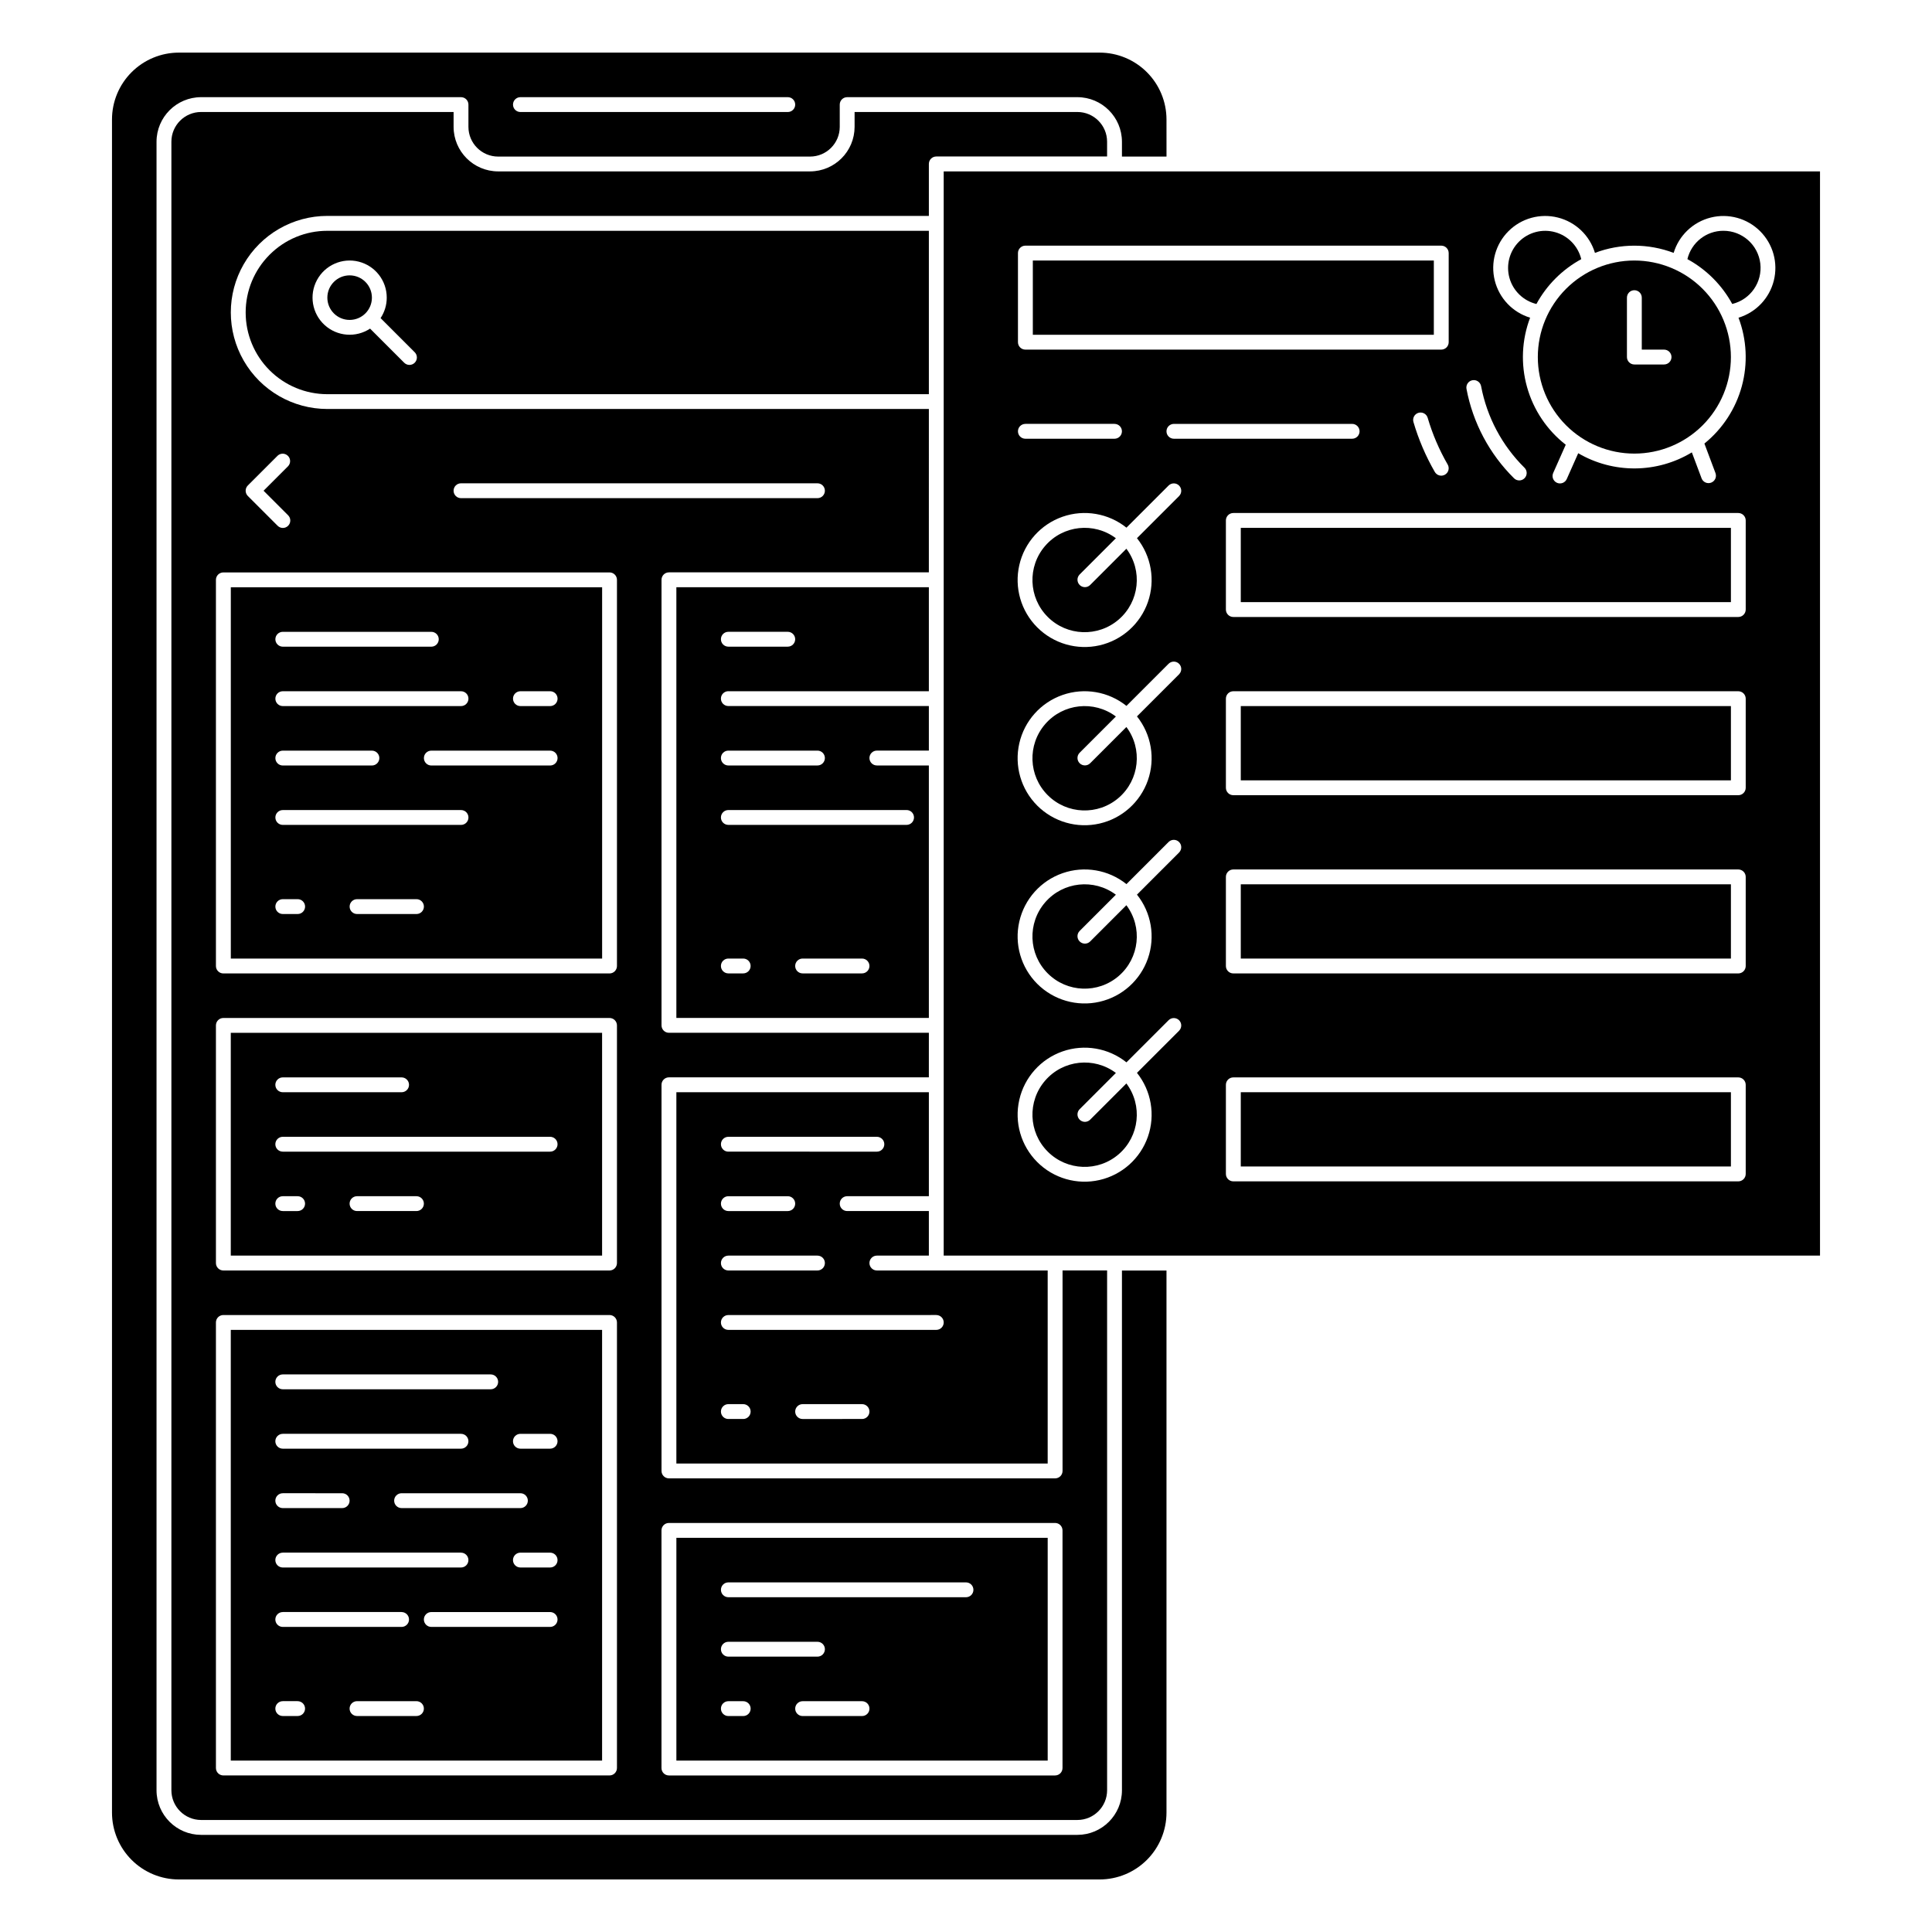 <?xml version="1.0" encoding="UTF-8"?>
<!-- Uploaded to: ICON Repo, www.iconrepo.com, Generator: ICON Repo Mixer Tools -->
<svg fill="#000000" width="800px" height="800px" version="1.1" viewBox="144 144 512 512" xmlns="http://www.w3.org/2000/svg">
 <g>
  <path d="m421.65 551.54h-98.402v59.039h98.402zm-80.688 47.23h-3.938c-1.09 0-1.969-0.879-1.969-1.965 0-1.09 0.879-1.969 1.969-1.969h3.938-0.004c1.09 0 1.969 0.879 1.969 1.969 0 1.086-0.879 1.965-1.969 1.965zm-5.902-17.711h-0.004c0-1.086 0.879-1.969 1.969-1.969h23.617-0.004c1.09 0 1.969 0.883 1.969 1.969 0 1.086-0.879 1.969-1.969 1.969h-23.613c-1.09 0-1.969-0.883-1.969-1.969zm37.391 17.711h-15.746c-1.086 0-1.969-0.879-1.969-1.965 0-1.09 0.883-1.969 1.969-1.969h15.742c1.09 0 1.969 0.879 1.969 1.969 0 1.086-0.879 1.965-1.969 1.965zm27.551-31.488h-62.977c-1.09 0-1.969-0.879-1.969-1.965 0-1.09 0.879-1.969 1.969-1.969h62.977c1.086 0 1.965 0.879 1.965 1.969 0 1.086-0.879 1.965-1.965 1.965z"/>
  <path d="m417.71 213.04h106.27v19.68h-106.27z"/>
  <path d="m303.57 299.63h-98.402v98.402h98.402zm-84.625 11.809h39.359c1.09 0 1.969 0.883 1.969 1.969s-0.879 1.969-1.969 1.969h-39.359c-1.086 0-1.969-0.883-1.969-1.969s0.883-1.969 1.969-1.969zm0 15.742h47.23l0.004 0.004c1.086 0 1.965 0.879 1.965 1.965 0 1.09-0.879 1.969-1.965 1.969h-47.234c-1.086 0-1.969-0.879-1.969-1.969 0-1.086 0.883-1.965 1.969-1.965zm0 15.742 23.617 0.004c1.086 0 1.969 0.883 1.969 1.969 0 1.086-0.883 1.969-1.969 1.969h-23.617c-1.086 0-1.969-0.883-1.969-1.969 0-1.086 0.883-1.969 1.969-1.969zm3.938 43.297-3.938 0.004c-1.086 0-1.969-0.883-1.969-1.969 0-1.086 0.883-1.969 1.969-1.969h3.938c1.086 0 1.969 0.883 1.969 1.969 0 1.086-0.883 1.969-1.969 1.969zm31.488 0-15.746 0.004c-1.086 0-1.969-0.883-1.969-1.969 0-1.086 0.883-1.969 1.969-1.969h15.746c1.086 0 1.969 0.883 1.969 1.969 0 1.086-0.883 1.969-1.969 1.969zm11.809-23.617-47.234 0.004c-1.086 0-1.969-0.879-1.969-1.969 0-1.086 0.883-1.965 1.969-1.965h47.234c1.086 0 1.965 0.879 1.965 1.965 0 1.09-0.879 1.969-1.965 1.969zm23.617-15.742-31.492 0.004c-1.086 0-1.965-0.883-1.965-1.969 0-1.086 0.879-1.969 1.965-1.969h31.488c1.09 0 1.969 0.883 1.969 1.969 0 1.086-0.879 1.969-1.969 1.969zm0-15.742h-7.875c-1.086 0-1.969-0.879-1.969-1.969 0-1.086 0.883-1.965 1.969-1.965h7.871c1.09 0 1.969 0.879 1.969 1.965 0 1.09-0.879 1.969-1.969 1.969z"/>
  <path d="m437.39 181.55c-0.004-4.348-3.527-7.867-7.871-7.871h-59.043v3.938-0.004c-0.004 6.519-5.289 11.801-11.805 11.809h-82.656c-6.519-0.008-11.801-5.289-11.809-11.809v-3.934h-66.914c-4.344 0.004-7.867 3.523-7.871 7.871v436.89c0.004 4.348 3.527 7.867 7.871 7.875h232.23c4.344-0.008 7.867-3.527 7.871-7.875v-137.76h-11.809v53.137c0 0.52-0.207 1.02-0.574 1.391-0.371 0.367-0.871 0.574-1.395 0.574h-102.34c-1.086 0-1.969-0.879-1.969-1.965v-102.34c0-1.09 0.883-1.969 1.969-1.969h68.879l0.004-11.809h-68.883c-1.086 0-1.969-0.883-1.969-1.969v-118.08c0-1.09 0.883-1.969 1.969-1.969h68.879l0.004-43.297h-159.41c-9.141 0-17.586-4.875-22.156-12.793-4.57-7.914-4.57-17.668 0-25.582 4.57-7.918 13.016-12.793 22.156-12.793h159.41v-13.777c0-1.086 0.879-1.969 1.965-1.969h45.266zm-129.89 430.99c0 0.523-0.211 1.023-0.578 1.391-0.367 0.371-0.871 0.578-1.391 0.578h-102.34c-1.09 0-1.969-0.883-1.969-1.969v-118.08c0-1.086 0.879-1.965 1.969-1.965h102.34c0.52 0 1.023 0.207 1.391 0.574 0.367 0.371 0.578 0.871 0.578 1.391zm0-133.82c0 0.523-0.211 1.023-0.578 1.391-0.367 0.371-0.871 0.578-1.391 0.578h-102.34c-1.09 0-1.969-0.883-1.969-1.969v-62.977c0-1.086 0.879-1.969 1.969-1.969h102.34c0.52 0 1.023 0.207 1.391 0.578 0.367 0.367 0.578 0.867 0.578 1.391zm13.777 68.879h102.33c0.523 0 1.023 0.207 1.395 0.578 0.367 0.367 0.574 0.871 0.574 1.391v62.977c0 0.523-0.207 1.023-0.574 1.391-0.371 0.371-0.871 0.578-1.395 0.578h-102.34c-1.086 0-1.969-0.883-1.969-1.969v-62.977c0-1.086 0.883-1.969 1.969-1.969zm-55.105-275.52h94.465-0.004c1.09 0 1.969 0.883 1.969 1.969s-0.879 1.969-1.969 1.969h-94.461c-1.09 0-1.969-0.883-1.969-1.969s0.879-1.969 1.969-1.969zm-56.496 0.578 7.871-7.871v-0.004c0.773-0.746 2-0.734 2.758 0.027 0.762 0.758 0.77 1.984 0.023 2.758l-6.481 6.481 6.481 6.481c0.383 0.367 0.598 0.871 0.602 1.398 0.004 0.527-0.203 1.035-0.574 1.406-0.375 0.375-0.883 0.582-1.41 0.578-0.527-0.004-1.031-0.223-1.398-0.602l-7.871-7.871c-0.77-0.77-0.77-2.016 0-2.781zm95.855 23.039c0.52 0 1.023 0.207 1.391 0.574 0.367 0.371 0.578 0.871 0.578 1.395v102.34c0 0.52-0.211 1.02-0.578 1.391-0.367 0.367-0.871 0.574-1.391 0.574h-102.34c-1.09 0-1.969-0.879-1.969-1.965v-102.34c0-1.09 0.879-1.969 1.969-1.969z"/>
  <path d="m432.88 440.75c-0.773 0.746-2 0.734-2.758-0.023-0.762-0.758-0.773-1.988-0.027-2.758l9.629-9.629c-5.809-4.348-13.988-3.469-18.738 2.016-4.75 5.481-4.457 13.703 0.672 18.832s13.352 5.426 18.836 0.672c5.481-4.75 6.359-12.93 2.012-18.734z"/>
  <path d="m432.88 346.29c-0.773 0.746-2 0.734-2.758-0.023-0.762-0.758-0.773-1.988-0.027-2.758l9.629-9.629c-5.809-4.348-13.988-3.465-18.738 2.016-4.75 5.484-4.457 13.703 0.672 18.832 5.129 5.133 13.352 5.426 18.836 0.676 5.481-4.754 6.359-12.934 2.012-18.738z"/>
  <path d="m432.88 393.52c-0.773 0.746-2 0.734-2.758-0.027-0.762-0.758-0.773-1.984-0.027-2.758l9.625-9.625h0.004c-5.809-4.348-13.988-3.469-18.738 2.012-4.75 5.484-4.457 13.707 0.672 18.836 5.129 5.129 13.352 5.422 18.836 0.672 5.481-4.75 6.359-12.93 2.012-18.738z"/>
  <path d="m337.02 327.18h53.137v-27.555h-66.914v114.14h66.914v-66.91h-13.777c-1.086 0-1.969-0.883-1.969-1.969 0-1.086 0.883-1.969 1.969-1.969h13.777v-11.809h-53.137c-1.09 0-1.969-0.879-1.969-1.969 0-1.086 0.879-1.965 1.969-1.965zm3.938 74.785h-3.938v-0.004c-1.09 0-1.969-0.879-1.969-1.965 0-1.09 0.879-1.969 1.969-1.969h3.938-0.004c1.09 0 1.969 0.879 1.969 1.969 0 1.086-0.879 1.965-1.969 1.965zm31.488 0-15.746-0.004c-1.086 0-1.969-0.879-1.969-1.965 0-1.09 0.883-1.969 1.969-1.969h15.742c1.09 0 1.969 0.879 1.969 1.969 0 1.086-0.879 1.965-1.969 1.965zm11.809-43.297h-0.004c1.086 0 1.969 0.879 1.969 1.965 0 1.09-0.883 1.969-1.969 1.969h-47.23c-1.09 0-1.969-0.879-1.969-1.969 0-1.086 0.879-1.965 1.969-1.965zm-47.23-15.742h23.617l-0.008-0.004c1.09 0 1.969 0.883 1.969 1.969 0 1.086-0.879 1.969-1.969 1.969h-23.613c-1.09 0-1.969-0.883-1.969-1.969 0-1.086 0.879-1.969 1.969-1.969zm0-31.488h15.742l-0.004-0.004c1.086 0 1.969 0.883 1.969 1.969s-0.883 1.969-1.969 1.969h-15.742c-1.09 0-1.969-0.883-1.969-1.969s0.879-1.969 1.969-1.969z"/>
  <path d="m368.51 461.01h21.648v-27.555h-66.914v98.402h98.402v-51.168h-45.266c-1.086 0-1.969-0.883-1.969-1.969s0.883-1.969 1.969-1.969h13.777v-11.809h-21.648c-1.09 0-1.969-0.879-1.969-1.965 0-1.09 0.879-1.969 1.969-1.969zm-31.488 15.742h23.617-0.004c1.09 0 1.969 0.883 1.969 1.969s-0.879 1.969-1.969 1.969h-23.613c-1.09 0-1.969-0.883-1.969-1.969s0.879-1.969 1.969-1.969zm-1.969-13.777v0.004c0-1.09 0.879-1.969 1.969-1.969h15.742c1.086 0 1.969 0.879 1.969 1.969 0 1.086-0.883 1.965-1.969 1.965h-15.742c-1.09 0-1.969-0.879-1.969-1.965zm5.902 57.07h-3.938l0.004 0.004c-1.09 0-1.969-0.883-1.969-1.969s0.879-1.969 1.969-1.969h3.938-0.004c1.09 0 1.969 0.883 1.969 1.969s-0.879 1.969-1.969 1.969zm31.488 0-15.742 0.004c-1.086 0-1.969-0.883-1.969-1.969s0.883-1.969 1.969-1.969h15.742c1.09 0 1.969 0.883 1.969 1.969s-0.879 1.969-1.969 1.969zm19.68-27.551v0.004c1.09 0 1.969 0.879 1.969 1.965 0 1.09-0.879 1.969-1.969 1.969h-55.102c-1.09 0-1.969-0.879-1.969-1.969 0-1.086 0.879-1.965 1.969-1.965zm-55.105-43.297 0.004 0.004c-1.09 0-1.969-0.883-1.969-1.969 0-1.086 0.879-1.969 1.969-1.969h39.359c1.086 0 1.969 0.883 1.969 1.969 0 1.086-0.883 1.969-1.969 1.969z"/>
  <path d="m441.33 618.45c-0.008 6.519-5.293 11.805-11.809 11.809h-232.23c-6.516-0.004-11.801-5.289-11.809-11.809v-436.89c0.008-6.519 5.293-11.801 11.809-11.809h68.883c0.52 0 1.02 0.207 1.391 0.574 0.367 0.371 0.574 0.871 0.574 1.395v5.902c0.008 4.348 3.527 7.867 7.875 7.871h82.656c4.344-0.004 7.867-3.523 7.871-7.871v-5.902c0-1.09 0.879-1.969 1.969-1.969h61.008c6.516 0.008 11.801 5.289 11.809 11.809v3.938h11.809l-0.004-9.844c-0.004-4.695-1.871-9.195-5.191-12.516-3.32-3.32-7.824-5.191-12.52-5.195h-244.03c-4.695 0.004-9.199 1.875-12.52 5.195-3.32 3.32-5.188 7.82-5.191 12.516v448.71c0.004 4.695 1.871 9.199 5.191 12.52 3.32 3.32 7.824 5.188 12.52 5.191h244.03c4.695-0.004 9.199-1.871 12.52-5.191 3.32-3.32 5.188-7.824 5.191-12.52v-143.66h-11.805zm-159.41-448.7h70.848c1.086 0 1.969 0.879 1.969 1.969 0 1.086-0.883 1.969-1.969 1.969h-70.848c-1.086 0-1.969-0.883-1.969-1.969 0-1.09 0.883-1.969 1.969-1.969z"/>
  <path d="m215.44 211.51c-4.059 4.062-6.34 9.566-6.336 15.309 0 5.738 2.281 11.246 6.34 15.305 4.059 4.059 9.562 6.34 15.305 6.34h159.41v-43.297h-159.41c-5.746-0.012-11.254 2.273-15.309 6.344zm31.051 11.371c0.004 1.93-0.566 3.812-1.633 5.422l9.02 9.02c0.379 0.367 0.594 0.871 0.602 1.398 0.004 0.527-0.203 1.035-0.578 1.406-0.375 0.375-0.879 0.582-1.41 0.578-0.527-0.004-1.031-0.223-1.398-0.602l-9.02-9.02c-3.762 2.481-8.727 2.09-12.051-0.953-3.324-3.043-4.16-7.953-2.019-11.922 2.137-3.965 6.695-5.973 11.062-4.871 4.371 1.105 7.43 5.035 7.426 9.543z"/>
  <path d="m205.16 610.57h98.402v-114.14h-98.402zm49.199-11.809h-15.742c-1.086 0-1.969-0.879-1.969-1.965 0-1.09 0.883-1.969 1.969-1.969h15.746c1.086 0 1.969 0.879 1.969 1.969 0 1.086-0.883 1.965-1.969 1.965zm35.426-23.617-31.488 0.004c-1.086 0-1.965-0.883-1.965-1.969 0-1.086 0.879-1.969 1.965-1.969h31.488c1.09 0 1.969 0.883 1.969 1.969 0 1.086-0.879 1.969-1.969 1.969zm0-15.742h-7.871c-1.086 0-1.969-0.879-1.969-1.969 0-1.086 0.883-1.965 1.969-1.965h7.871c1.09 0 1.969 0.879 1.969 1.965 0 1.09-0.879 1.969-1.969 1.969zm-39.359-15.742c-1.086 0-1.969-0.883-1.969-1.969 0-1.086 0.883-1.969 1.969-1.969h31.488c1.086 0 1.969 0.883 1.969 1.969 0 1.086-0.883 1.969-1.969 1.969zm31.488-19.68h7.871c1.09 0 1.969 0.879 1.969 1.965 0 1.09-0.879 1.969-1.969 1.969h-7.871c-1.086 0-1.969-0.879-1.969-1.969 0-1.086 0.883-1.965 1.969-1.965zm-62.977-15.746h55.105c1.086 0 1.969 0.883 1.969 1.969 0 1.086-0.883 1.969-1.969 1.969h-55.105c-1.086 0-1.969-0.883-1.969-1.969 0-1.086 0.883-1.969 1.969-1.969zm0 15.742h47.23l0.004 0.004c1.086 0 1.965 0.879 1.965 1.965 0 1.09-0.879 1.969-1.965 1.969h-47.234c-1.086 0-1.969-0.879-1.969-1.969 0-1.086 0.883-1.965 1.969-1.965zm0 15.742 15.746 0.004c1.086 0 1.965 0.883 1.965 1.969 0 1.086-0.879 1.969-1.965 1.969h-15.746c-1.086 0-1.969-0.883-1.969-1.969 0-1.086 0.883-1.969 1.969-1.969zm0 15.742h47.23l0.004 0.008c1.086 0 1.965 0.879 1.965 1.965 0 1.09-0.879 1.969-1.965 1.969h-47.234c-1.086 0-1.969-0.879-1.969-1.969 0-1.086 0.883-1.965 1.969-1.965zm0 15.742h31.488v0.008c1.086 0 1.969 0.883 1.969 1.969 0 1.086-0.883 1.969-1.969 1.969h-31.488c-1.086 0-1.969-0.883-1.969-1.969 0-1.086 0.883-1.969 1.969-1.969zm0 23.617h3.938v0.008c1.086 0 1.969 0.879 1.969 1.969 0 1.086-0.883 1.965-1.969 1.965h-3.938c-1.086 0-1.969-0.879-1.969-1.965 0-1.09 0.883-1.969 1.969-1.969z"/>
  <path d="m205.16 476.75h98.402v-59.039h-98.402zm49.199-11.809h-15.742c-1.086 0-1.969-0.879-1.969-1.965 0-1.09 0.883-1.969 1.969-1.969h15.746c1.086 0 1.969 0.879 1.969 1.969 0 1.086-0.883 1.965-1.969 1.965zm-35.422-35.422h31.488c1.086 0 1.969 0.879 1.969 1.969 0 1.086-0.883 1.965-1.969 1.965h-31.488c-1.086 0-1.969-0.879-1.969-1.965 0-1.09 0.883-1.969 1.969-1.969zm0 15.742h70.848c1.09 0 1.969 0.883 1.969 1.969 0 1.086-0.879 1.969-1.969 1.969h-70.848c-1.086 0-1.969-0.883-1.969-1.969 0-1.086 0.883-1.969 1.969-1.969zm0 15.742h3.938v0.004c1.086 0 1.969 0.879 1.969 1.969 0 1.086-0.883 1.965-1.969 1.965h-3.938c-1.086 0-1.969-0.879-1.969-1.965 0-1.09 0.883-1.969 1.969-1.969z"/>
  <path d="m242.56 222.88c0 3.262-2.644 5.902-5.906 5.902-3.258 0-5.902-2.641-5.902-5.902 0-3.262 2.644-5.906 5.902-5.906 3.262 0 5.906 2.644 5.906 5.906"/>
  <path d="m432.88 299.05c-0.773 0.746-2 0.734-2.758-0.023-0.762-0.762-0.773-1.988-0.027-2.762l9.625-9.625h0.004c-5.809-4.348-13.988-3.469-18.738 2.016-4.75 5.481-4.457 13.703 0.672 18.832 5.129 5.129 13.352 5.422 18.836 0.672 5.481-4.75 6.359-12.93 2.012-18.738z"/>
  <path d="m563.05 212.68c-0.844-3.457-3.481-6.188-6.902-7.144-3.422-0.961-7.098 0.004-9.609 2.516s-3.473 6.188-2.516 9.609c0.961 3.422 3.691 6.059 7.144 6.902 2.734-5.023 6.859-9.148 11.883-11.883z"/>
  <path d="m472.82 378.35h129.89v19.68h-129.89z"/>
  <path d="m600.73 205.16c-4.539-0.008-8.488 3.098-9.551 7.512 5.023 2.734 9.148 6.859 11.883 11.883 4.84-1.18 8.031-5.789 7.438-10.73-0.594-4.945-4.789-8.664-9.77-8.664z"/>
  <path d="m472.82 331.12h129.89v19.68h-129.89z"/>
  <path d="m577.12 213.04c-6.785 0-13.289 2.695-18.09 7.492-4.797 4.797-7.492 11.305-7.492 18.09s2.695 13.293 7.492 18.09c4.801 4.801 11.305 7.496 18.09 7.496 6.789 0 13.293-2.695 18.094-7.496 4.797-4.797 7.492-11.305 7.492-18.09-0.008-6.781-2.707-13.285-7.5-18.082-4.797-4.797-11.301-7.492-18.086-7.5zm7.871 27.551h-7.871c-1.086 0-1.965-0.883-1.965-1.969v-15.742c0-1.086 0.879-1.969 1.965-1.969 1.09 0 1.969 0.883 1.969 1.969v13.773h5.906c1.086 0 1.969 0.883 1.969 1.969 0 1.086-0.883 1.969-1.969 1.969z"/>
  <path d="m472.82 433.45h129.89v19.68h-129.89z"/>
  <path d="m472.82 283.89h129.89v19.68h-129.89z"/>
  <path d="m394.09 189.42v287.33h232.23v-287.33zm140.12 55.348c1.066-0.203 2.094 0.5 2.297 1.566 1.547 8.207 5.559 15.75 11.5 21.621 0.77 0.766 0.773 2.012 0.008 2.781-0.766 0.773-2.012 0.777-2.781 0.012-6.508-6.43-10.902-14.691-12.598-23.684-0.094-0.512 0.016-1.043 0.312-1.477 0.293-0.43 0.746-0.727 1.262-0.82zm-120.44-33.699c0-1.086 0.883-1.969 1.969-1.969h110.21c0.523 0 1.023 0.207 1.395 0.578 0.367 0.367 0.574 0.867 0.574 1.391v23.617c0 0.52-0.207 1.02-0.574 1.391-0.371 0.367-0.871 0.574-1.395 0.574h-110.21c-1.086 0-1.969-0.879-1.969-1.965zm113.16 58.723c-0.449 0.262-0.988 0.332-1.492 0.199-0.504-0.137-0.934-0.469-1.195-0.918-2.406-4.172-4.309-8.609-5.664-13.23-0.309-1.043 0.289-2.137 1.332-2.441 1.043-0.305 2.137 0.289 2.441 1.332 1.27 4.32 3.051 8.473 5.301 12.371 0.262 0.453 0.332 0.988 0.195 1.492-0.133 0.508-0.465 0.938-0.918 1.195zm-22.629-11.492c0 0.523-0.211 1.023-0.578 1.395-0.371 0.367-0.871 0.574-1.391 0.574h-47.234c-1.086 0-1.969-0.879-1.969-1.969 0-1.086 0.883-1.965 1.969-1.965h47.234c0.52 0 1.02 0.207 1.391 0.574 0.367 0.371 0.578 0.871 0.578 1.391zm-88.559-1.969h23.617l-0.004 0.004c1.086 0 1.969 0.879 1.969 1.965 0 1.09-0.883 1.969-1.969 1.969h-23.617c-1.086 0-1.969-0.879-1.969-1.969 0-1.086 0.883-1.965 1.969-1.965zm40.75 160.8-11.184 11.184c3.812 4.773 4.906 11.172 2.894 16.938-2.016 5.769-6.852 10.098-12.809 11.461-5.953 1.363-12.191-0.434-16.512-4.754-4.32-4.32-6.117-10.559-4.754-16.516 1.359-5.957 5.688-10.793 11.457-12.809 5.769-2.012 12.168-0.918 16.938 2.898l11.184-11.184c0.773-0.746 2-0.734 2.758 0.023 0.762 0.758 0.77 1.988 0.023 2.758zm0-47.23-11.184 11.184c3.812 4.769 4.906 11.168 2.894 16.938-2.016 5.769-6.852 10.098-12.809 11.457-5.953 1.363-12.191-0.434-16.512-4.754-4.32-4.32-6.117-10.559-4.754-16.512 1.359-5.957 5.688-10.797 11.457-12.809 5.769-2.012 12.168-0.922 16.938 2.894l11.184-11.184c0.773-0.742 2-0.734 2.758 0.027 0.762 0.758 0.77 1.984 0.023 2.758zm0-47.23-11.184 11.18c3.812 4.773 4.906 11.172 2.894 16.941-2.016 5.766-6.852 10.094-12.809 11.457-5.953 1.363-12.191-0.434-16.512-4.754-4.32-4.32-6.117-10.559-4.754-16.516 1.359-5.957 5.688-10.793 11.457-12.805 5.769-2.016 12.168-0.922 16.938 2.894l11.184-11.184c0.773-0.746 2-0.734 2.758 0.023 0.762 0.762 0.77 1.988 0.023 2.758zm0-47.23-11.184 11.18c3.812 4.769 4.906 11.168 2.894 16.938-2.016 5.769-6.852 10.098-12.809 11.461-5.953 1.359-12.191-0.438-16.512-4.758-4.32-4.32-6.117-10.555-4.754-16.512 1.359-5.957 5.688-10.793 11.457-12.809 5.769-2.012 12.168-0.918 16.938 2.894l11.184-11.184v0.004c0.773-0.746 2-0.738 2.758 0.023 0.762 0.758 0.77 1.984 0.023 2.758zm150.14 179.66c0 0.523-0.207 1.023-0.578 1.395-0.367 0.367-0.871 0.574-1.391 0.574h-133.82c-1.086 0-1.969-0.879-1.969-1.969v-23.613c0-1.09 0.883-1.969 1.969-1.969h133.82c0.52 0 1.023 0.207 1.391 0.574 0.371 0.371 0.578 0.871 0.578 1.395zm0-55.105v0.004c0 0.52-0.207 1.02-0.578 1.391-0.367 0.367-0.871 0.574-1.391 0.574h-133.82c-1.086 0-1.969-0.879-1.969-1.965v-23.617c0-1.086 0.883-1.969 1.969-1.969h133.82c0.52 0 1.023 0.207 1.391 0.578 0.371 0.367 0.578 0.867 0.578 1.391zm0-47.23c0 0.523-0.207 1.023-0.578 1.391-0.367 0.371-0.871 0.578-1.391 0.578h-133.82c-1.086 0-1.969-0.883-1.969-1.969v-23.617c0-1.086 0.883-1.965 1.969-1.965h133.82c0.52 0 1.023 0.207 1.391 0.574 0.371 0.371 0.578 0.871 0.578 1.391zm0-47.23c0 0.52-0.207 1.023-0.578 1.391-0.367 0.367-0.871 0.578-1.391 0.578h-133.82c-1.086 0-1.969-0.883-1.969-1.969v-23.617c0-1.086 0.883-1.969 1.969-1.969h133.82c0.52 0 1.023 0.207 1.391 0.578 0.371 0.367 0.578 0.867 0.578 1.391zm-1.906-77.344h-0.004c2.195 5.805 2.504 12.152 0.883 18.141-1.625 5.988-5.098 11.312-9.922 15.211l2.953 7.871h-0.004c0.355 1.012-0.164 2.117-1.168 2.492s-2.121-0.117-2.516-1.113l-2.59-6.91h-0.004c-4.531 2.742-9.723 4.211-15.023 4.25-5.301 0.039-10.512-1.352-15.086-4.027l-3.019 6.797c-0.203 0.488-0.598 0.875-1.09 1.07-0.492 0.195-1.043 0.184-1.527-0.031-0.48-0.215-0.859-0.617-1.043-1.113-0.184-0.496-0.16-1.047 0.062-1.523l3.309-7.449h0.004c-4.965-3.867-8.559-9.223-10.258-15.281-1.703-6.059-1.418-12.504 0.812-18.387-4.633-1.406-8.188-5.141-9.363-9.84-1.176-4.695 0.203-9.664 3.625-13.086 3.426-3.422 8.395-4.797 13.09-3.617 4.695 1.176 8.43 4.731 9.832 9.367 6.719-2.547 14.137-2.547 20.855 0 1.406-4.633 5.141-8.188 9.836-9.363 4.695-1.176 9.664 0.195 13.086 3.621 3.426 3.422 4.801 8.387 3.625 13.086-1.176 4.695-4.727 8.43-9.359 9.836z"/>
 </g>
</svg>